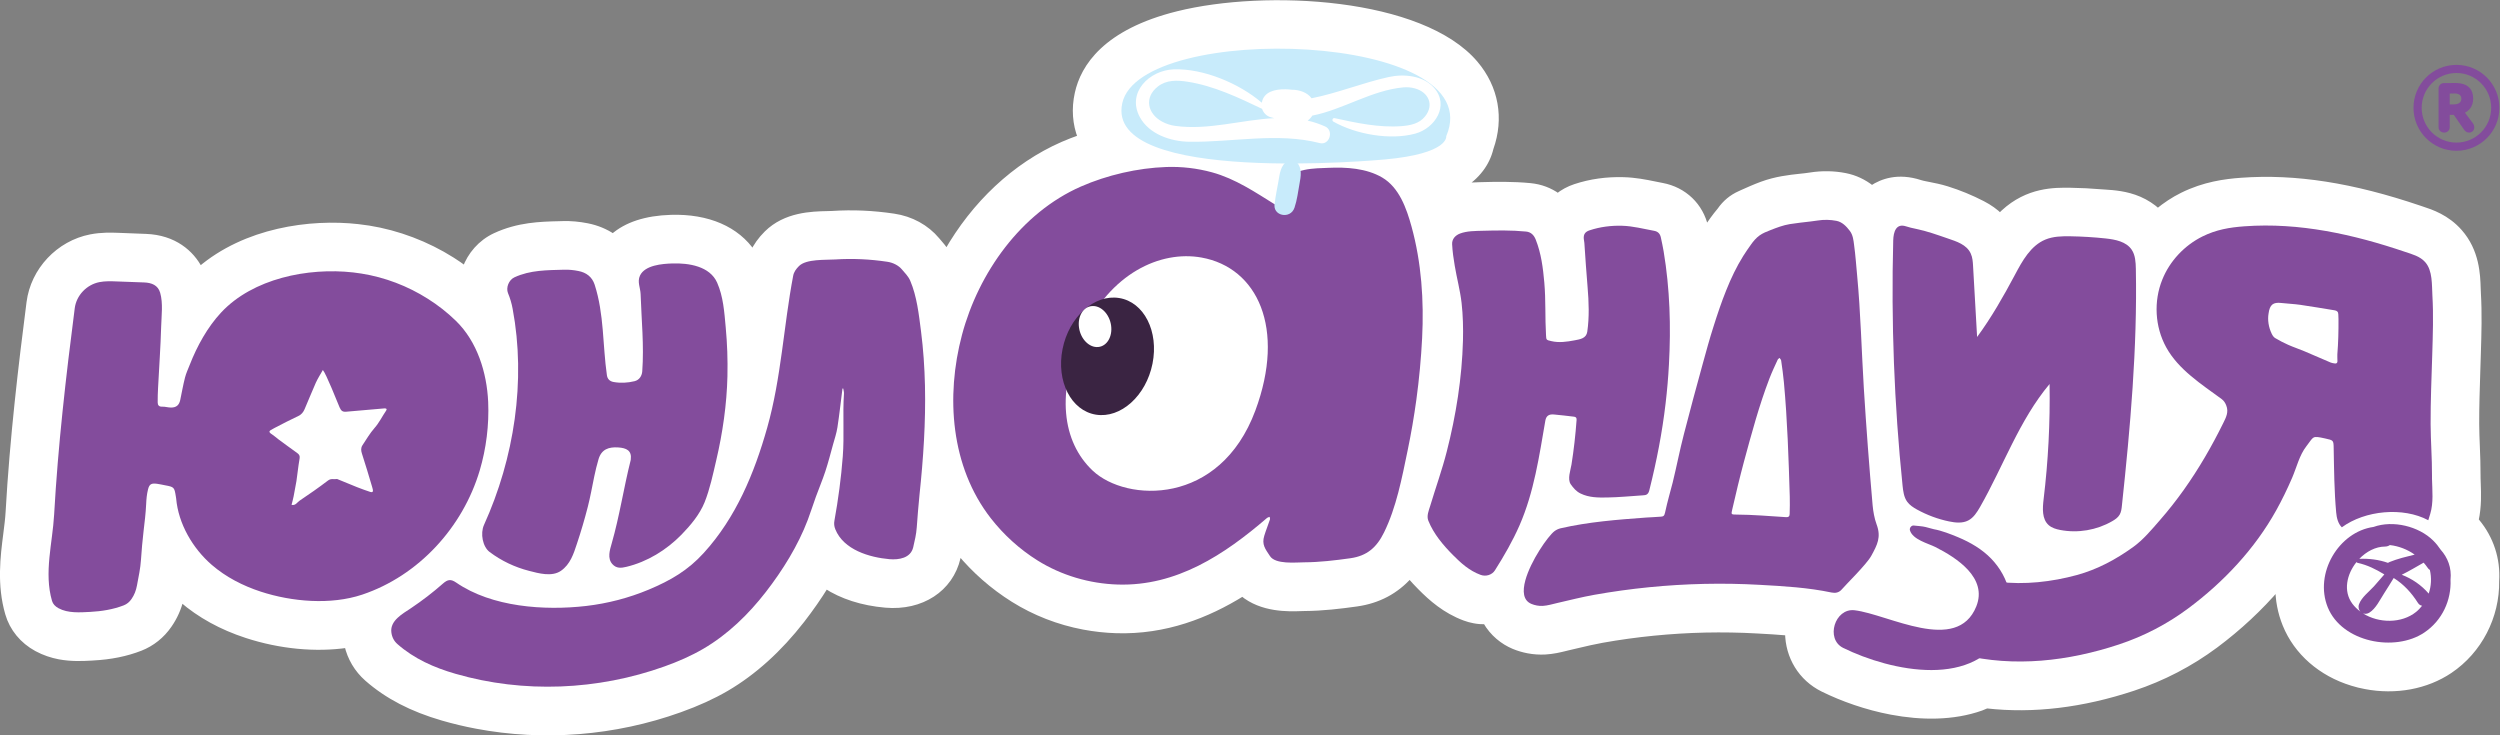 <?xml version="1.0" encoding="UTF-8" standalone="no"?> <svg xmlns:dc="http://purl.org/dc/elements/1.1/" xmlns:cc="http://creativecommons.org/ns#" xmlns:rdf="http://www.w3.org/1999/02/22-rdf-syntax-ns#" xmlns:svg="http://www.w3.org/2000/svg" xmlns="http://www.w3.org/2000/svg" viewBox="0 0 115.647 34.016" height="34.016" width="115.647" xml:space="preserve" id="svg2" version="1.1"><rect x="0" y="0" width="115.647" height="34.016" fill="#808080" stroke="none"/><defs id="defs6"><clipPath id="clipPath18"><path id="path16" d="M 0,25.512 H 86.735 V 0 H 0 Z"></path></clipPath></defs><g transform="matrix(1.333,0,0,-1.333,0,34.016)" id="g10"><g id="g12"><g clip-path="url(#clipPath18)" id="g14"><g transform="translate(86.629,5.357)" id="g20"><path id="path22" style="fill:#ffffff;fill-opacity:1;fill-rule:nonzero;stroke:none" d="m 0,0 c 0.047,0.752 -0.189,1.477 -0.676,2.062 -0.011,0.016 -0.024,0.031 -0.037,0.047 0.104,0.477 0.087,0.923 0.074,1.261 -0.003,0.07 -0.006,0.141 -0.007,0.21 v 0.076 c 0.001,0.351 -0.012,0.688 -0.025,1.014 -0.011,0.271 -0.021,0.528 -0.022,0.777 -0.002,0.596 0.018,1.226 0.038,1.836 l 0.02,0.644 c 0.021,0.668 0.042,1.358 0,2.07 -0.003,0.048 -0.005,0.099 -0.006,0.151 -0.015,0.483 -0.042,1.292 -0.636,1.966 -0.447,0.506 -0.983,0.681 -1.303,0.786 l -0.077,0.026 c -2.347,0.797 -4.318,1.104 -6.197,0.967 -0.551,-0.04 -1.282,-0.134 -2.042,-0.512 -0.304,-0.15 -0.587,-0.339 -0.849,-0.554 -0.188,0.168 -0.402,0.311 -0.647,0.416 -0.452,0.194 -0.896,0.222 -1.19,0.241 -0.046,0.002 -0.091,0.005 -0.133,0.009 -0.348,0.03 -0.705,0.048 -1.059,0.053 -0.554,0.008 -1.479,0.021 -2.327,-0.764 -0.041,-0.039 -0.082,-0.079 -0.121,-0.12 -0.16,0.155 -0.359,0.302 -0.61,0.431 -0.393,0.203 -0.808,0.374 -1.234,0.507 -0.234,0.073 -0.454,0.115 -0.631,0.15 l -0.125,0.025 c -0.031,0.006 -0.12,0.025 -0.172,0.042 -0.768,0.251 -1.326,0.04 -1.661,-0.182 -0.005,-0.003 -0.01,-0.007 -0.015,-0.01 -0.278,0.22 -0.586,0.365 -0.921,0.431 -0.39,0.078 -0.813,0.085 -1.21,0.021 -0.118,-0.019 -0.238,-0.032 -0.358,-0.044 -0.373,-0.04 -0.837,-0.091 -1.328,-0.272 -0.252,-0.093 -0.487,-0.198 -0.693,-0.291 l -0.069,-0.032 c -0.279,-0.123 -0.512,-0.316 -0.692,-0.576 -0.18,-0.213 -0.339,-0.438 -0.488,-0.67 -0.005,0.024 -0.01,0.051 -0.015,0.074 -0.168,0.758 -0.743,1.307 -1.504,1.449 -0.088,0.016 -0.174,0.034 -0.261,0.052 -0.312,0.064 -0.666,0.135 -1.079,0.147 -0.584,0.017 -1.147,-0.062 -1.674,-0.236 -0.227,-0.075 -0.431,-0.186 -0.605,-0.326 -0.274,0.197 -0.598,0.32 -0.951,0.355 -0.607,0.059 -1.2,0.048 -1.71,0.034 l -0.07,-0.002 c -0.179,-0.005 -0.395,-0.011 -0.633,-0.047 0.281,0.166 0.507,0.364 0.685,0.598 0.168,0.221 0.285,0.47 0.346,0.727 0.368,1.038 0.18,2.097 -0.532,2.938 -1.856,2.194 -7.264,2.481 -10.325,1.719 -2.51,-0.623 -3.276,-1.841 -3.475,-2.753 -0.118,-0.533 -0.079,-1.056 0.106,-1.532 -0.214,-0.076 -0.426,-0.157 -0.63,-0.246 -1.654,-0.727 -3.06,-2.057 -4.02,-3.741 -0.109,0.166 -0.22,0.293 -0.298,0.382 l -0.041,0.048 c -0.368,0.439 -0.898,0.729 -1.495,0.817 -0.727,0.109 -1.428,0.139 -2.142,0.093 -0.046,-0.004 -0.101,-0.004 -0.161,-0.005 -0.543,-0.012 -1.451,-0.032 -2.104,-0.677 -0.211,-0.209 -0.373,-0.436 -0.486,-0.68 -0.551,0.825 -1.561,1.267 -2.841,1.227 -0.875,-0.027 -1.548,-0.249 -2.012,-0.659 -0.258,0.176 -0.559,0.301 -0.892,0.367 -0.289,0.058 -0.571,0.083 -0.849,0.075 l -0.143,-0.004 c -0.626,-0.015 -1.404,-0.034 -2.207,-0.408 -0.501,-0.234 -0.863,-0.659 -1.041,-1.15 -0.146,0.108 -0.295,0.212 -0.449,0.309 -0.879,0.556 -1.885,0.937 -2.898,1.099 -0.118,0.018 -0.238,0.035 -0.359,0.048 -10e-4,10e-4 -0.002,10e-4 -0.003,10e-4 -1.665,0.187 -3.909,-0.121 -5.494,-1.478 -0.294,0.577 -0.899,1.103 -1.876,1.139 l -0.954,0.037 c -0.246,0.008 -0.583,0.021 -0.958,-0.052 -1.111,-0.216 -1.987,-1.147 -2.13,-2.263 -0.279,-2.166 -0.583,-4.724 -0.726,-7.275 -0.013,-0.234 -0.046,-0.494 -0.081,-0.767 -0.1,-0.781 -0.225,-1.753 0.067,-2.758 0.149,-0.514 0.503,-0.945 0.995,-1.212 0.264,-0.143 0.529,-0.227 0.783,-0.276 0.423,-0.079 0.813,-0.059 1.108,-0.043 l 0.048,0.003 c 0.622,0.032 1.163,0.141 1.656,0.333 0.402,0.157 0.747,0.432 0.998,0.797 0.194,0.28 0.328,0.581 0.409,0.916 0.011,-0.011 0.022,-0.021 0.034,-0.031 0.621,-0.537 1.376,-0.953 2.245,-1.236 1.171,-0.382 2.396,-0.496 3.494,-0.338 0.105,-0.454 0.341,-0.853 0.693,-1.164 0.693,-0.609 1.55,-1.055 2.622,-1.365 0.385,-0.111 0.776,-0.205 1.171,-0.279 2.324,-0.441 4.79,-0.248 7.06,0.567 0.614,0.22 1.14,0.46 1.609,0.733 0.955,0.559 1.839,1.358 2.627,2.374 0.307,0.396 0.583,0.793 0.827,1.189 0.556,-0.362 1.26,-0.592 2.072,-0.662 1.245,-0.11 2.251,0.548 2.504,1.633 0,0.001 0.005,0.019 0.005,0.019 0.014,0.06 0.028,0.123 0.042,0.189 0.538,-0.649 1.168,-1.203 1.881,-1.65 0.743,-0.466 1.572,-0.788 2.443,-0.953 0.372,-0.07 0.752,-0.112 1.136,-0.124 1.698,-0.052 3.153,0.523 4.376,1.282 0.677,-0.564 1.605,-0.531 2.042,-0.515 0.04,0.001 0.076,0.003 0.107,0.003 0.635,0.004 1.246,0.078 1.81,0.157 0.753,0.105 1.367,0.434 1.843,0.97 0.127,-0.148 0.254,-0.283 0.371,-0.401 0.379,-0.384 0.859,-0.809 1.533,-1.061 0.108,-0.04 0.217,-0.071 0.327,-0.091 0.136,-0.027 0.272,-0.036 0.408,-0.034 0.238,-0.42 0.605,-0.708 0.976,-0.862 0.159,-0.066 0.325,-0.115 0.494,-0.147 0.199,-0.038 0.401,-0.051 0.6,-0.04 0.274,0.016 0.504,0.073 0.672,0.114 l 0.093,0.023 c 0.113,0.025 0.225,0.051 0.337,0.079 0.303,0.072 0.589,0.139 0.869,0.189 1.176,0.21 2.382,0.329 3.579,0.356 0.598,0.012 1.204,0.003 1.8,-0.031 0.353,-0.019 0.713,-0.04 1.068,-0.071 0.007,-0.83 0.453,-1.581 1.218,-1.957 0.675,-0.332 1.501,-0.627 2.369,-0.791 1.043,-0.197 2.146,-0.206 3.118,0.139 0.066,0.024 0.129,0.053 0.193,0.08 1.606,-0.182 3.311,0.021 5.085,0.609 1.028,0.341 1.987,0.84 2.852,1.483 0.815,0.608 1.547,1.292 2.177,2.029 -10e-4,-0.447 0.081,-0.893 0.253,-1.314 0.388,-0.957 1.232,-1.695 2.316,-2.025 0.152,-0.048 0.308,-0.086 0.463,-0.114 1.042,-0.199 2.108,-0.005 2.926,0.546 C -0.593,-2.421 0.018,-1.238 0,0"></path></g><g transform="translate(86.629,5.357)" id="g24"><path id="path26" style="fill:none;stroke:#ffffff;stroke-width:0.199;stroke-linecap:butt;stroke-linejoin:miter;stroke-miterlimit:10;stroke-dasharray:none;stroke-opacity:1" d="m 0,0 c 0.047,0.752 -0.189,1.477 -0.676,2.062 -0.011,0.016 -0.024,0.031 -0.037,0.047 0.104,0.477 0.087,0.923 0.074,1.261 -0.003,0.07 -0.006,0.141 -0.007,0.21 v 0.076 c 0.001,0.351 -0.012,0.688 -0.025,1.014 -0.011,0.271 -0.021,0.528 -0.022,0.777 -0.002,0.596 0.018,1.226 0.038,1.836 l 0.02,0.644 c 0.021,0.668 0.042,1.358 0,2.07 -0.003,0.048 -0.005,0.099 -0.006,0.151 -0.015,0.483 -0.042,1.292 -0.636,1.966 -0.447,0.506 -0.983,0.681 -1.303,0.786 l -0.077,0.026 c -2.347,0.797 -4.318,1.104 -6.197,0.967 -0.551,-0.04 -1.282,-0.134 -2.042,-0.512 -0.304,-0.15 -0.587,-0.339 -0.849,-0.554 -0.188,0.168 -0.402,0.311 -0.647,0.416 -0.452,0.194 -0.896,0.222 -1.19,0.241 -0.046,0.002 -0.091,0.005 -0.133,0.009 -0.348,0.03 -0.705,0.048 -1.059,0.053 -0.554,0.008 -1.479,0.021 -2.327,-0.764 -0.041,-0.039 -0.082,-0.079 -0.121,-0.12 -0.16,0.155 -0.359,0.302 -0.61,0.431 -0.393,0.203 -0.808,0.374 -1.234,0.507 -0.234,0.073 -0.454,0.115 -0.631,0.15 l -0.125,0.025 c -0.031,0.006 -0.12,0.025 -0.172,0.042 -0.768,0.251 -1.326,0.04 -1.661,-0.182 -0.005,-0.003 -0.01,-0.007 -0.015,-0.01 -0.278,0.22 -0.586,0.365 -0.921,0.431 -0.39,0.078 -0.813,0.085 -1.21,0.021 -0.118,-0.019 -0.238,-0.032 -0.358,-0.044 -0.373,-0.04 -0.837,-0.091 -1.328,-0.272 -0.252,-0.093 -0.487,-0.198 -0.693,-0.291 l -0.069,-0.032 c -0.279,-0.123 -0.512,-0.316 -0.692,-0.576 -0.18,-0.213 -0.339,-0.438 -0.488,-0.67 -0.005,0.024 -0.01,0.051 -0.015,0.074 -0.168,0.758 -0.743,1.307 -1.504,1.449 -0.088,0.016 -0.174,0.034 -0.261,0.052 -0.312,0.064 -0.666,0.135 -1.079,0.147 -0.584,0.017 -1.147,-0.062 -1.674,-0.236 -0.227,-0.075 -0.431,-0.186 -0.605,-0.326 -0.274,0.197 -0.598,0.32 -0.951,0.355 -0.607,0.059 -1.2,0.048 -1.71,0.034 l -0.07,-0.002 c -0.179,-0.005 -0.395,-0.011 -0.633,-0.047 0.281,0.166 0.507,0.364 0.685,0.598 0.168,0.221 0.285,0.47 0.346,0.727 0.368,1.038 0.18,2.097 -0.532,2.938 -1.856,2.194 -7.264,2.481 -10.325,1.719 -2.51,-0.623 -3.276,-1.841 -3.475,-2.753 -0.118,-0.533 -0.079,-1.056 0.106,-1.532 -0.214,-0.076 -0.426,-0.157 -0.63,-0.246 -1.654,-0.727 -3.06,-2.057 -4.02,-3.741 -0.109,0.166 -0.22,0.293 -0.298,0.382 l -0.041,0.048 c -0.368,0.439 -0.898,0.729 -1.495,0.817 -0.727,0.109 -1.428,0.139 -2.142,0.093 -0.046,-0.004 -0.101,-0.004 -0.161,-0.005 -0.543,-0.012 -1.451,-0.032 -2.104,-0.677 -0.211,-0.209 -0.373,-0.436 -0.486,-0.68 -0.551,0.825 -1.561,1.267 -2.841,1.227 -0.875,-0.027 -1.548,-0.249 -2.012,-0.659 -0.258,0.176 -0.559,0.301 -0.892,0.367 -0.289,0.058 -0.571,0.083 -0.849,0.075 l -0.143,-0.004 c -0.626,-0.015 -1.404,-0.034 -2.207,-0.408 -0.501,-0.234 -0.863,-0.659 -1.041,-1.15 -0.146,0.108 -0.295,0.212 -0.449,0.309 -0.879,0.556 -1.885,0.937 -2.898,1.099 -0.118,0.018 -0.238,0.035 -0.359,0.048 -10e-4,10e-4 -0.002,10e-4 -0.003,10e-4 -1.665,0.187 -3.909,-0.121 -5.494,-1.478 -0.294,0.577 -0.899,1.103 -1.876,1.139 l -0.954,0.037 c -0.246,0.008 -0.583,0.021 -0.958,-0.052 -1.111,-0.216 -1.987,-1.147 -2.13,-2.263 -0.279,-2.166 -0.583,-4.724 -0.726,-7.275 -0.013,-0.234 -0.046,-0.494 -0.081,-0.767 -0.1,-0.781 -0.225,-1.753 0.067,-2.758 0.149,-0.514 0.503,-0.945 0.995,-1.212 0.264,-0.143 0.529,-0.227 0.783,-0.276 0.423,-0.079 0.813,-0.059 1.108,-0.043 l 0.048,0.003 c 0.622,0.032 1.163,0.141 1.656,0.333 0.402,0.157 0.747,0.432 0.998,0.797 0.194,0.28 0.328,0.581 0.409,0.916 0.011,-0.011 0.022,-0.021 0.034,-0.031 0.621,-0.537 1.376,-0.953 2.245,-1.236 1.171,-0.382 2.396,-0.496 3.494,-0.338 0.105,-0.454 0.341,-0.853 0.693,-1.164 0.693,-0.609 1.55,-1.055 2.622,-1.365 0.385,-0.111 0.776,-0.205 1.171,-0.279 2.324,-0.441 4.79,-0.248 7.06,0.567 0.614,0.22 1.14,0.46 1.609,0.733 0.955,0.559 1.839,1.358 2.627,2.374 0.307,0.396 0.583,0.793 0.827,1.189 0.556,-0.362 1.26,-0.592 2.072,-0.662 1.245,-0.11 2.251,0.548 2.504,1.633 0,0.001 0.005,0.019 0.005,0.019 0.014,0.06 0.028,0.123 0.042,0.189 0.538,-0.649 1.168,-1.203 1.881,-1.65 0.743,-0.466 1.572,-0.788 2.443,-0.953 0.372,-0.07 0.752,-0.112 1.136,-0.124 1.698,-0.052 3.153,0.523 4.376,1.282 0.677,-0.564 1.605,-0.531 2.042,-0.515 0.04,0.001 0.076,0.003 0.107,0.003 0.635,0.004 1.246,0.078 1.81,0.157 0.753,0.105 1.367,0.434 1.843,0.97 0.127,-0.148 0.254,-0.283 0.371,-0.401 0.379,-0.384 0.859,-0.809 1.533,-1.061 0.108,-0.04 0.217,-0.071 0.327,-0.091 0.136,-0.027 0.272,-0.036 0.408,-0.034 0.238,-0.42 0.605,-0.708 0.976,-0.862 0.159,-0.066 0.325,-0.115 0.494,-0.147 0.199,-0.038 0.401,-0.051 0.6,-0.04 0.274,0.016 0.504,0.073 0.672,0.114 l 0.093,0.023 c 0.113,0.025 0.225,0.051 0.337,0.079 0.303,0.072 0.589,0.139 0.869,0.189 1.176,0.21 2.382,0.329 3.579,0.356 0.598,0.012 1.204,0.003 1.8,-0.031 0.353,-0.019 0.713,-0.04 1.068,-0.071 0.007,-0.83 0.453,-1.581 1.218,-1.957 0.675,-0.332 1.501,-0.627 2.369,-0.791 1.043,-0.197 2.146,-0.206 3.118,0.139 0.066,0.024 0.129,0.053 0.193,0.08 1.606,-0.182 3.311,0.021 5.085,0.609 1.028,0.341 1.987,0.84 2.852,1.483 0.815,0.608 1.547,1.292 2.177,2.029 -10e-4,-0.447 0.081,-0.893 0.253,-1.314 0.388,-0.957 1.232,-1.695 2.316,-2.025 0.152,-0.048 0.308,-0.086 0.463,-0.114 1.042,-0.199 2.108,-0.005 2.926,0.546 C -0.593,-2.421 0.018,-1.238 0,0 Z"></path></g><g transform="translate(11.698,8.896)" id="g28"><path id="path30" style="fill:#834c9c;fill-opacity:1;fill-rule:nonzero;stroke:none" d="m 0,0 c 0.229,-0.094 0.459,-0.191 0.692,-0.283 0.153,-0.06 0.307,-0.116 0.463,-0.167 0.072,-0.024 0.104,0.012 0.084,0.089 -0.008,0.03 -0.015,0.06 -0.024,0.09 C 1.099,0.113 0.989,0.498 0.863,0.878 0.828,0.985 0.821,1.079 0.88,1.17 1.014,1.372 1.138,1.586 1.297,1.767 1.462,1.953 1.565,2.173 1.703,2.374 1.713,2.389 1.724,2.422 1.716,2.431 1.702,2.444 1.674,2.452 1.654,2.451 1.208,2.413 0.763,2.373 0.317,2.335 0.192,2.324 0.14,2.364 0.086,2.487 0,2.69 -0.378,3.65 -0.494,3.782 -0.577,3.634 -0.671,3.489 -0.741,3.334 -0.876,3.032 -0.996,2.725 -1.128,2.422 -1.172,2.321 -1.234,2.237 -1.345,2.186 -1.623,2.055 -1.896,1.914 -2.168,1.772 -2.408,1.647 -2.406,1.646 -2.175,1.487 -2.129,1.457 -2.091,1.417 -2.046,1.384 -1.825,1.222 -1.605,1.058 -1.381,0.899 -1.313,0.852 -1.287,0.797 -1.3,0.719 -1.313,0.641 -1.327,0.562 -1.337,0.484 -1.362,0.299 -1.384,0.111 -1.411,-0.075 -1.422,-0.151 -1.489,-0.505 -1.509,-0.605 -1.528,-0.703 -1.556,-0.8 -1.58,-0.897 c 0.135,-0.035 0.195,0.087 0.279,0.145 0.335,0.224 0.666,0.455 0.986,0.699 C -0.208,0.03 -0.106,-0.021 0,0 M 0.559,7.168 C 0.655,7.157 0.75,7.144 0.844,7.129 1.66,6.999 2.449,6.698 3.147,6.255 3.497,6.035 3.824,5.779 4.12,5.491 4.866,4.767 5.197,3.69 5.243,2.674 5.278,1.883 5.176,1.056 4.95,0.297 4.364,-1.674 2.833,-3.355 0.872,-4.013 c -1.095,-0.366 -2.443,-0.248 -3.521,0.104 -0.618,0.202 -1.208,0.504 -1.7,0.929 -0.658,0.569 -1.16,1.424 -1.236,2.304 -0.003,0.024 -0.008,0.047 -0.011,0.071 -0.051,0.32 -0.059,0.328 -0.375,0.387 -0.093,0.018 -0.186,0.039 -0.28,0.052 -0.191,0.025 -0.264,-0.009 -0.31,-0.195 -0.042,-0.166 -0.058,-0.341 -0.065,-0.513 -0.014,-0.315 -0.054,-0.627 -0.09,-0.938 -0.038,-0.331 -0.068,-0.663 -0.09,-0.995 -0.019,-0.299 -0.084,-0.59 -0.138,-0.884 -0.033,-0.178 -0.09,-0.329 -0.19,-0.474 -0.071,-0.103 -0.158,-0.176 -0.27,-0.22 -0.37,-0.143 -0.767,-0.206 -1.162,-0.227 -0.357,-0.019 -0.774,-0.05 -1.1,0.127 -0.115,0.062 -0.195,0.146 -0.227,0.256 -0.284,0.977 0.019,2.008 0.074,2.996 0.134,2.395 0.409,4.784 0.715,7.16 0.058,0.449 0.416,0.82 0.859,0.906 0.197,0.038 0.399,0.031 0.599,0.023 0.317,-0.011 0.634,-0.023 0.951,-0.035 0.256,-0.01 0.48,-0.092 0.556,-0.36 C -6.035,6.098 -6.095,5.664 -6.105,5.292 -6.125,4.579 -6.177,3.869 -6.213,3.157 -6.222,2.991 -6.227,2.825 -6.226,2.659 -6.225,2.563 -6.185,2.506 -6.07,2.51 c 0.102,0.004 0.205,-0.031 0.307,-0.031 0.186,0 0.282,0.085 0.32,0.265 0.055,0.26 0.1,0.523 0.166,0.779 0.039,0.152 0.108,0.296 0.165,0.443 0.252,0.645 0.617,1.309 1.091,1.815 1.099,1.175 3.005,1.564 4.58,1.387"></path></g><g transform="translate(81.023,12.906)" id="g32"><path id="path34" style="fill:#834c9c;fill-opacity:1;fill-rule:nonzero;stroke:none" d="M 0,0 C -0.047,0.009 -0.096,0.011 -0.139,0.03 -0.442,0.158 -0.743,0.293 -1.047,0.42 -1.235,0.5 -1.43,0.563 -1.616,0.646 -1.771,0.714 -1.923,0.794 -2.069,0.881 -2.118,0.91 -2.158,0.968 -2.185,1.023 -2.3,1.261 -2.335,1.512 -2.298,1.731 c 0.042,0.311 0.159,0.4 0.443,0.367 0.218,-0.025 0.44,-0.033 0.658,-0.064 C -0.8,1.977 -0.403,1.907 -0.006,1.844 0.077,1.831 0.122,1.79 0.123,1.704 0.124,1.648 0.129,1.593 0.129,1.538 0.132,1.128 0.122,0.719 0.089,0.311 0.083,0.233 0.095,0.153 0.093,0.075 0.092,0.019 0.06,-0.011 0,0 m 0.245,-5.687 c 0.807,0.592 2.127,0.714 3,0.246 0.023,0.073 0.046,0.147 0.068,0.22 0.118,0.388 0.07,0.818 0.061,1.222 0,0.038 -10e-4,0.077 0,0.115 0.003,0.593 -0.045,1.184 -0.048,1.777 -0.003,0.799 0.032,1.618 0.057,2.426 0.02,0.678 0.045,1.359 0.005,2.036 C 3.366,2.728 3.399,3.219 3.14,3.513 2.957,3.721 2.691,3.787 2.44,3.872 0.648,4.48 -1.229,4.898 -3.134,4.759 -3.651,4.722 -4.118,4.641 -4.587,4.409 -5.213,4.099 -5.725,3.558 -5.985,2.91 -6.29,2.157 -6.242,1.275 -5.852,0.563 c 0.429,-0.782 1.227,-1.284 1.926,-1.799 0.08,-0.06 0.123,-0.128 0.16,-0.222 0.093,-0.23 -0.01,-0.419 -0.102,-0.607 -0.396,-0.805 -0.847,-1.584 -1.366,-2.315 -0.262,-0.368 -0.541,-0.724 -0.838,-1.063 -0.281,-0.322 -0.576,-0.678 -0.922,-0.926 -0.601,-0.433 -1.238,-0.777 -1.956,-0.974 -0.87,-0.237 -1.823,-0.346 -2.722,-0.235 -0.057,0.007 -0.115,0.015 -0.172,0.024 -0.09,0.014 -0.177,0.033 -0.266,0.049 -0.011,-0.011 -0.023,-0.019 -0.035,-0.03 -0.055,-0.099 -0.107,-0.198 -0.157,-0.3 0.049,-0.112 0.074,-0.241 0.069,-0.326 -0.01,-0.154 -0.056,-0.302 -0.118,-0.444 -0.057,-0.428 -0.309,-0.827 -0.6,-1.167 -10e-4,-0.11 -10e-4,-0.22 0,-0.33 0.008,-0.002 0.015,-0.004 0.023,-0.006 1.805,-0.445 3.691,-0.223 5.438,0.356 0.86,0.285 1.676,0.708 2.403,1.25 1.226,0.912 2.312,2.066 3.055,3.405 0.204,0.367 0.387,0.745 0.553,1.13 0.155,0.359 0.251,0.785 0.495,1.096 0.265,0.337 0.179,0.371 0.653,0.267 0.286,-0.064 0.288,-0.058 0.293,-0.344 0.014,-0.743 0.019,-1.484 0.087,-2.225 0.016,-0.186 0.065,-0.385 0.196,-0.514"></path></g><g transform="translate(49.153,11.656)" id="g36"><path id="path38" style="fill:#834c9c;fill-opacity:1;fill-rule:nonzero;stroke:none" d="M 0,0 C 0.096,0.709 0.163,1.422 0.199,2.131 0.264,3.429 0.177,4.744 -0.169,6 -0.342,6.627 -0.595,7.354 -1.187,7.702 -1.738,8.025 -2.433,8.066 -3.057,8.038 -3.496,8.018 -4.347,8.04 -4.516,7.512 -4.618,7.191 -4.62,6.866 -4.408,6.573 c 0.013,-0.02 0.007,-0.054 0.011,-0.082 -0.03,0.002 -0.064,-0.006 -0.086,0.007 -0.136,0.083 -0.268,0.171 -0.403,0.254 -0.711,0.441 -1.391,0.906 -2.206,1.13 -0.516,0.141 -1.054,0.204 -1.589,0.185 -0.992,-0.035 -2.049,-0.278 -2.961,-0.678 -2.077,-0.913 -3.553,-2.99 -4.127,-5.147 -0.568,-2.137 -0.393,-4.574 0.998,-6.362 0.45,-0.578 1.002,-1.078 1.623,-1.467 0.825,-0.517 1.805,-0.806 2.786,-0.836 2.039,-0.062 3.697,1.035 5.182,2.314 0.023,0.019 0.058,0.023 0.087,0.036 0.004,-0.031 0.02,-0.065 0.011,-0.091 -0.062,-0.189 -0.139,-0.374 -0.197,-0.565 -0.095,-0.31 0.037,-0.461 0.198,-0.707 0.193,-0.294 0.889,-0.218 1.185,-0.216 0.537,0.003 1.071,0.067 1.601,0.141 0.579,0.081 0.914,0.371 1.172,0.896 0.428,0.87 0.62,1.887 0.817,2.836 C -0.184,-1.193 -0.082,-0.599 0,0"></path></g><g transform="translate(29.236,12.034)" id="g40"><path id="path42" style="fill:#834c9c;fill-opacity:1;fill-rule:nonzero;stroke:none" d="M 0,0 C -0.057,-0.448 -0.106,-0.899 -0.175,-1.347 -0.206,-1.548 -0.272,-1.744 -0.327,-1.94 -0.413,-2.252 -0.493,-2.565 -0.594,-2.872 -0.692,-3.17 -0.815,-3.459 -0.922,-3.754 -1.019,-4.021 -1.103,-4.292 -1.204,-4.558 -1.541,-5.447 -2.076,-6.307 -2.657,-7.056 -3.26,-7.834 -3.979,-8.534 -4.83,-9.031 c -0.425,-0.248 -0.88,-0.445 -1.344,-0.611 -2.315,-0.83 -4.89,-0.941 -7.256,-0.256 -0.738,0.213 -1.433,0.52 -2.015,1.032 -0.118,0.104 -0.19,0.24 -0.21,0.41 -0.049,0.407 0.398,0.644 0.679,0.833 0.393,0.264 0.755,0.542 1.11,0.854 0.171,0.15 0.278,0.163 0.466,0.033 1.235,-0.848 3.051,-0.976 4.502,-0.809 0.748,0.087 1.483,0.278 2.178,0.569 0.753,0.316 1.355,0.664 1.908,1.273 1.117,1.226 1.755,2.767 2.201,4.347 0.489,1.729 0.567,3.52 0.901,5.273 0.024,0.13 0.103,0.237 0.202,0.335 0.253,0.251 0.916,0.206 1.251,0.228 C 0.359,4.519 0.945,4.491 1.552,4.401 1.754,4.372 1.944,4.275 2.063,4.134 2.164,4.014 2.287,3.895 2.352,3.741 2.583,3.2 2.651,2.571 2.726,1.988 2.806,1.364 2.848,0.735 2.863,0.106 2.892,-1.158 2.807,-2.423 2.674,-3.68 2.634,-4.059 2.607,-4.437 2.578,-4.816 2.562,-5.053 2.508,-5.279 2.455,-5.508 2.367,-5.885 1.956,-5.948 1.633,-5.921 0.939,-5.86 0.04,-5.597 -0.248,-4.883 c -0.041,0.102 -0.05,0.197 -0.031,0.299 0.133,0.737 0.233,1.481 0.29,2.229 0.056,0.727 -0.007,1.456 0.041,2.18 C 0.056,-0.118 0.036,-0.059 0.027,0 H 0"></path></g><g transform="translate(60.113,7.836)" id="g44"><path id="path46" style="fill:#834c9c;fill-opacity:1;fill-rule:nonzero;stroke:none" d="M 0,0 C -0.04,-0.172 -0.04,-0.174 0.15,-0.175 0.719,-0.178 1.292,-0.228 1.864,-0.264 1.971,-0.27 1.991,-0.224 1.993,-0.147 1.998,0.05 2.003,0.248 1.997,0.445 1.957,1.771 1.915,3.098 1.793,4.419 1.769,4.671 1.735,4.921 1.698,5.171 1.693,5.204 1.662,5.232 1.643,5.262 1.621,5.242 1.589,5.225 1.578,5.2 1.479,4.985 1.377,4.771 1.293,4.551 0.93,3.606 0.67,2.629 0.405,1.653 0.258,1.106 0.127,0.552 0,0 m -7.179,-2.456 c 0.186,0.679 0.785,1.533 1.009,1.704 0.062,0.047 0.138,0.083 0.213,0.101 0.969,0.223 1.971,0.3 2.969,0.373 0.172,0.012 0.344,0.016 0.516,0.031 0.078,0.007 0.116,0.02 0.141,0.14 0.086,0.402 0.186,0.731 0.265,1.044 0.138,0.56 0.245,1.125 0.39,1.681 0.21,0.822 0.434,1.64 0.658,2.458 0.118,0.429 0.235,0.858 0.371,1.281 0.133,0.421 0.273,0.84 0.438,1.249 0.166,0.415 0.357,0.82 0.595,1.199 0.081,0.13 0.17,0.255 0.259,0.381 0.085,0.122 0.182,0.238 0.304,0.326 0.114,0.081 0.246,0.133 0.377,0.184 0.219,0.086 0.441,0.171 0.673,0.209 0.241,0.039 0.482,0.063 0.725,0.092 0.081,0.009 0.162,0.02 0.243,0.033 0.212,0.034 0.441,0.03 0.652,-0.012 C 3.812,9.98 3.959,9.833 4.082,9.669 4.192,9.522 4.207,9.348 4.229,9.182 4.277,8.83 4.302,8.476 4.335,8.124 4.457,6.827 4.488,5.515 4.567,4.211 4.651,2.856 4.753,1.502 4.872,0.149 4.892,-0.067 4.934,-0.309 5.01,-0.515 5.176,-0.959 5.034,-1.225 4.826,-1.605 4.663,-1.905 3.921,-2.626 3.808,-2.765 3.705,-2.889 3.576,-2.906 3.448,-2.88 2.63,-2.707 1.787,-2.659 0.954,-2.613 c -0.64,0.036 -1.281,0.047 -1.922,0.033 -1.282,-0.028 -2.561,-0.155 -3.823,-0.38 -0.435,-0.078 -0.854,-0.186 -1.283,-0.284 -0.167,-0.039 -0.334,-0.09 -0.503,-0.1 -0.13,-0.007 -0.273,0.019 -0.393,0.07 -0.288,0.119 -0.312,0.441 -0.209,0.818"></path></g><g transform="translate(66.488,17.577)" id="g48"><path id="path50" style="fill:#834c9c;fill-opacity:1;fill-rule:nonzero;stroke:none" d="m 0,0 c 0.392,-0.081 0.729,-0.205 1.104,-0.333 0.3,-0.104 0.655,-0.209 0.798,-0.523 0.063,-0.136 0.073,-0.289 0.081,-0.438 0.046,-0.819 0.093,-1.64 0.14,-2.459 0.498,0.677 0.915,1.411 1.311,2.154 0.258,0.487 0.548,1.015 1.057,1.226 0.271,0.113 0.571,0.119 0.865,0.115 C 5.768,-0.265 6.18,-0.29 6.589,-0.334 6.924,-0.371 7.296,-0.443 7.486,-0.722 7.616,-0.914 7.627,-1.16 7.632,-1.392 7.685,-4.136 7.44,-6.876 7.148,-9.605 7.137,-9.714 7.124,-9.828 7.068,-9.922 7.01,-10.021 6.911,-10.088 6.812,-10.145 6.271,-10.458 5.618,-10.568 5.007,-10.45 c -0.144,0.028 -0.29,0.071 -0.399,0.167 -0.24,0.211 -0.215,0.584 -0.177,0.902 0.16,1.325 0.229,2.661 0.207,3.996 -1.054,-1.256 -1.602,-2.848 -2.415,-4.271 -0.105,-0.181 -0.222,-0.369 -0.409,-0.465 -0.2,-0.103 -0.44,-0.079 -0.661,-0.033 -0.389,0.08 -0.767,0.221 -1.116,0.413 -0.129,0.072 -0.256,0.153 -0.342,0.273 -0.114,0.159 -0.138,0.364 -0.159,0.559 -0.29,2.825 -0.398,5.668 -0.324,8.507 0.008,0.295 0.099,0.602 0.442,0.489 C -0.233,0.05 -0.117,0.024 0,0"></path></g><g transform="translate(57.801,11.52)" id="g52"><path id="path54" style="fill:#834c9c;fill-opacity:1;fill-rule:nonzero;stroke:none" d="m 0,0 c -0.118,-1.01 -0.311,-2.002 -0.558,-2.987 -0.014,-0.063 -0.033,-0.129 -0.085,-0.167 -0.041,-0.03 -0.095,-0.034 -0.146,-0.037 -0.412,-0.027 -0.826,-0.068 -1.239,-0.075 -0.314,-0.005 -0.629,-0.006 -0.925,0.139 -0.151,0.074 -0.25,0.193 -0.339,0.32 -0.123,0.178 -0.005,0.491 0.026,0.685 0.082,0.518 0.139,1.025 0.177,1.549 0.004,0.069 -0.021,0.103 -0.088,0.111 -0.234,0.025 -0.469,0.059 -0.702,0.077 -0.168,0.014 -0.266,-0.045 -0.295,-0.217 -0.214,-1.234 -0.389,-2.469 -0.894,-3.628 -0.237,-0.541 -0.538,-1.064 -0.853,-1.561 -0.102,-0.163 -0.316,-0.229 -0.502,-0.159 -0.384,0.142 -0.675,0.402 -0.959,0.689 -0.347,0.352 -0.665,0.729 -0.851,1.187 -0.069,0.169 0.015,0.355 0.064,0.517 0.19,0.633 0.414,1.252 0.577,1.894 0.319,1.249 0.526,2.551 0.56,3.84 0.011,0.437 0.001,0.875 -0.048,1.31 -0.05,0.438 -0.166,0.859 -0.238,1.292 -0.042,0.246 -0.078,0.495 -0.09,0.744 -0.009,0.184 0.115,0.311 0.276,0.372 0.241,0.09 0.524,0.088 0.78,0.095 0.498,0.014 1.012,0.022 1.508,-0.027 0.171,-0.016 0.276,-0.122 0.339,-0.284 0.188,-0.475 0.251,-0.979 0.296,-1.485 0.054,-0.608 0.023,-1.216 0.059,-1.822 0.009,-0.174 0.008,-0.17 0.183,-0.211 0.266,-0.063 0.543,-0.024 0.808,0.027 0.193,0.037 0.407,0.065 0.441,0.3 0.074,0.511 0.054,1.032 0.011,1.544 -0.042,0.512 -0.08,1.024 -0.112,1.536 -0.003,0.047 -0.016,0.094 -0.02,0.14 -0.015,0.159 0.05,0.249 0.202,0.298 0.364,0.121 0.748,0.169 1.13,0.158 C -1.128,6.153 -0.771,6.056 -0.4,5.989 -0.262,5.965 -0.192,5.884 -0.165,5.759 -0.13,5.598 -0.096,5.437 -0.068,5.275 0.149,3.977 0.188,2.667 0.116,1.352 0.092,0.9 0.053,0.449 0,0"></path></g><g transform="translate(20.622,8.982)" id="g56"><path id="path58" style="fill:#834c9c;fill-opacity:1;fill-rule:nonzero;stroke:none" d="m 0,0 c -0.073,-0.35 -0.134,-0.704 -0.223,-1.049 -0.11,-0.43 -0.235,-0.856 -0.376,-1.278 -0.118,-0.358 -0.232,-0.719 -0.556,-0.945 -0.312,-0.217 -0.772,-0.089 -1.107,-0.002 -0.497,0.128 -0.957,0.346 -1.368,0.654 -0.241,0.181 -0.331,0.641 -0.196,0.94 1.047,2.309 1.464,4.997 0.994,7.501 -0.034,0.186 -0.088,0.368 -0.161,0.544 -0.076,0.186 0.025,0.455 0.222,0.547 0.55,0.255 1.135,0.248 1.727,0.265 C -0.88,7.182 -0.712,7.165 -0.55,7.132 -0.28,7.079 -0.076,6.934 0.015,6.655 0.345,5.631 0.289,4.565 0.439,3.516 0.458,3.384 0.536,3.304 0.671,3.28 0.916,3.236 1.161,3.25 1.399,3.308 1.566,3.349 1.654,3.494 1.666,3.65 1.731,4.554 1.639,5.427 1.609,6.33 1.601,6.55 1.487,6.755 1.586,6.97 1.756,7.337 2.363,7.383 2.712,7.394 3.279,7.412 4.012,7.3 4.265,6.727 4.478,6.246 4.515,5.698 4.562,5.179 4.615,4.615 4.635,4.047 4.622,3.48 4.6,2.507 4.457,1.514 4.232,0.556 4.12,0.076 4.013,-0.435 3.83,-0.893 3.66,-1.316 3.342,-1.695 3.026,-2.019 2.506,-2.55 1.842,-2.96 1.117,-3.134 0.934,-3.179 0.768,-3.196 0.628,-3.039 0.448,-2.838 0.54,-2.552 0.605,-2.325 0.879,-1.372 1.022,-0.396 1.263,0.562 1.265,0.57 1.266,0.578 1.267,0.586 1.31,0.905 1.113,0.99 0.834,1.009 0.502,1.031 0.252,0.946 0.149,0.602 0.09,0.404 0.043,0.203 0,0"></path></g><g transform="translate(48.051,19.984)" id="g60"><path id="path62" style="fill:#c8ebfb;fill-opacity:1;fill-rule:nonzero;stroke:none" d="M 0,0 C -0.126,-0.011 -9.731,-0.902 -9.105,1.954 -8.479,4.809 3.706,4.438 2.137,0.807 2.137,0.807 2.247,0.202 0,0"></path></g><g transform="translate(40.779,21.15)" id="g64"><path id="path66" style="fill:#ffffff;fill-opacity:1;fill-rule:nonzero;stroke:none" d="M 0,0 C -0.159,0.022 -0.311,0.072 -0.454,0.149 -0.959,0.424 -1.082,0.988 -0.598,1.366 -0.297,1.602 0.075,1.588 0.435,1.532 1.346,1.389 2.195,0.984 3.019,0.591 3.061,0.458 3.17,0.346 3.303,0.304 3.35,0.289 3.396,0.279 3.442,0.268 2.302,0.211 1.143,-0.161 0,0 M 7.413,1.695 C 6.522,1.5 5.64,1.137 4.736,0.958 4.587,1.163 4.307,1.256 4.05,1.254 3.978,1.263 3.906,1.269 3.835,1.27 3.484,1.276 3.076,1.196 3.009,0.804 2.224,1.476 0.979,1.997 -0.044,1.962 -0.884,1.933 -1.686,1.166 -1.225,0.307 c 0.321,-0.596 1.071,-0.848 1.71,-0.858 1.497,-0.023 3.063,0.332 4.535,-0.046 0.338,-0.087 0.501,0.434 0.188,0.576 C 5.006,0.07 4.804,0.136 4.6,0.183 4.665,0.23 4.72,0.289 4.761,0.356 5.829,0.566 6.817,1.234 7.918,1.336 8.053,1.349 8.189,1.337 8.32,1.301 8.789,1.174 9,0.733 8.675,0.329 8.473,0.076 8.164,0.015 7.857,-0.009 7.075,-0.068 6.294,0.103 5.537,0.268 5.463,0.284 5.43,0.183 5.494,0.147 6.27,-0.292 7.461,-0.506 8.333,-0.269 9.019,-0.083 9.531,0.705 8.985,1.322 8.606,1.75 7.941,1.811 7.413,1.695"></path></g><g transform="translate(44.683,19.926)" id="g68"><path id="path70" style="fill:#c8ebfb;fill-opacity:1;fill-rule:nonzero;stroke:none" d="M 0,0 C -0.248,-0.135 -0.275,-0.456 -0.319,-0.708 -0.361,-0.954 -0.418,-1.2 -0.444,-1.448 V -1.45 c -0.107,-0.449 0.542,-0.588 0.684,-0.164 0.089,0.261 0.123,0.55 0.172,0.821 0.048,0.264 0.103,0.545 -0.095,0.756 C 0.236,0.051 0.098,0.053 0,0"></path></g><g transform="translate(82.002,4.232)" id="g72"><path id="path74" style="fill:#834c9c;fill-opacity:1;fill-rule:nonzero;stroke:none" d="M 0,0 C 0.065,-0.024 0.143,-0.021 0.218,0.024 0.446,0.162 0.592,0.478 0.735,0.698 0.848,0.872 0.957,1.051 1.066,1.228 1.414,1.011 1.687,0.711 1.906,0.365 1.945,0.305 1.996,0.274 2.051,0.265 1.989,0.187 1.922,0.114 1.842,0.05 1.341,-0.354 0.549,-0.347 0,0 M 2.281,0.687 C 2.023,0.985 1.705,1.201 1.345,1.341 1.604,1.468 1.855,1.619 2.105,1.761 2.155,1.704 2.202,1.646 2.245,1.582 2.267,1.548 2.293,1.523 2.321,1.508 2.385,1.235 2.37,0.948 2.281,0.687 M 0.866,1.754 C 0.549,1.866 0.209,1.908 -0.128,1.893 0.116,2.146 0.438,2.318 0.767,2.319 0.833,2.32 0.888,2.34 0.933,2.371 1.241,2.336 1.54,2.22 1.794,2.04 1.499,1.967 1.199,1.895 0.923,1.783 0.902,1.774 0.884,1.765 0.866,1.754 M -0.226,1.78 C -0.217,1.769 -0.204,1.758 -0.187,1.754 0.156,1.678 0.448,1.532 0.741,1.352 0.621,1.212 0.502,1.073 0.379,0.937 0.209,0.751 -0.049,0.559 -0.137,0.319 -0.174,0.217 -0.147,0.124 -0.089,0.062 -0.195,0.14 -0.29,0.23 -0.369,0.336 -0.696,0.776 -0.562,1.36 -0.226,1.78 M 2.129,-0.664 C 2.757,-0.241 3.07,0.467 3.038,1.167 3.082,1.584 2.94,1.938 2.693,2.214 2.619,2.325 2.535,2.431 2.436,2.528 1.934,3.024 1.042,3.243 0.365,3 -0.841,2.832 -1.7,1.391 -1.222,0.21 -0.728,-1.004 1.107,-1.352 2.129,-0.664"></path></g><g transform="translate(63.964,3.034)" id="g76"><path id="path78" style="fill:#834c9c;fill-opacity:1;fill-rule:nonzero;stroke:none" d="M 0,0 C -0.624,0.308 -0.291,1.387 0.394,1.307 1.567,1.168 3.946,-0.224 4.618,1.438 5.017,2.424 3.953,3.121 3.192,3.504 2.95,3.625 2.409,3.758 2.316,4.082 2.293,4.162 2.366,4.256 2.451,4.248 2.46,4.246 2.469,4.246 2.478,4.244 2.534,4.238 2.758,4.222 2.856,4.196 2.953,4.171 3.049,4.145 3.146,4.119 3.418,4.071 3.733,3.947 3.988,3.841 4.414,3.662 4.821,3.426 5.143,3.09 5.765,2.439 6.013,1.506 5.627,0.67 4.645,-1.461 1.654,-0.812 0,0"></path></g><g transform="translate(43.565,11.273)" id="g80"><path id="path82" style="fill:#ffffff;fill-opacity:1;fill-rule:nonzero;stroke:none" d="m 0,0 c -1.234,-3.324 -4.478,-3.185 -5.644,-2.089 -1.063,1.001 -1.288,2.726 -0.341,4.781 0.947,2.057 2.678,2.873 4.115,2.616 C 0.078,4.958 1.057,2.849 0,0"></path></g><g transform="translate(39.995,12.898)" id="g84"><path id="path86" style="fill:#3a2442;fill-opacity:1;fill-rule:nonzero;stroke:none" d="m 0,0 c -0.224,-1.117 -1.104,-1.908 -1.965,-1.769 -0.863,0.141 -1.38,1.161 -1.156,2.279 0.224,1.116 1.104,1.908 1.966,1.768 C -0.293,2.138 0.224,1.118 0,0"></path></g><g transform="translate(38.557,14.232)" id="g88"><path id="path90" style="fill:#ffffff;fill-opacity:1;fill-rule:nonzero;stroke:none" d="M 0,0 C 0.058,-0.393 -0.142,-0.731 -0.449,-0.756 -0.755,-0.782 -1.052,-0.485 -1.111,-0.092 -1.17,0.301 -0.969,0.64 -0.662,0.665 -0.355,0.69 -0.059,0.393 0,0"></path></g><g transform="translate(85.245,20.57)" id="g92"><path id="path94" style="fill:#834c9c;fill-opacity:1;fill-rule:nonzero;stroke:none" d="m 0,0 c -0.666,0 -1.206,0.54 -1.206,1.207 0,0.667 0.54,1.208 1.206,1.208 0.667,0 1.206,-0.541 1.206,-1.208 C 1.206,0.54 0.667,0 0,0 m 0,2.697 c -0.823,0 -1.49,-0.667 -1.49,-1.49 0,-0.824 0.667,-1.491 1.49,-1.491 0.824,0 1.49,0.667 1.49,1.491 0,0.823 -0.666,1.49 -1.49,1.49"></path></g><g transform="translate(85.012,21.896)" id="g96"><path id="path98" style="fill:#834c9c;fill-opacity:1;fill-rule:nonzero;stroke:none" d="M 0,0 H 0.139 C 0.286,0 0.403,0.053 0.403,0.195 0.403,0.29 0.354,0.379 0.169,0.379 0.11,0.379 0.08,0.376 0,0.375 Z m 0.676,-0.979 c -0.082,0 -0.136,0.038 -0.19,0.118 L 0.141,-0.363 H 0 v -0.435 c 0,-0.098 -0.082,-0.181 -0.194,-0.181 -0.111,0 -0.193,0.083 -0.193,0.181 v 1.354 c 0,0.099 0.079,0.181 0.181,0.183 0.159,0 0.363,0.003 0.393,0.003 0.463,0 0.627,-0.23 0.627,-0.542 0,-0.314 -0.194,-0.442 -0.286,-0.488 L 0.801,-0.65 c 0.037,-0.052 0.051,-0.101 0.051,-0.148 0,-0.101 -0.075,-0.181 -0.176,-0.181"></path></g></g></g></g></svg> 